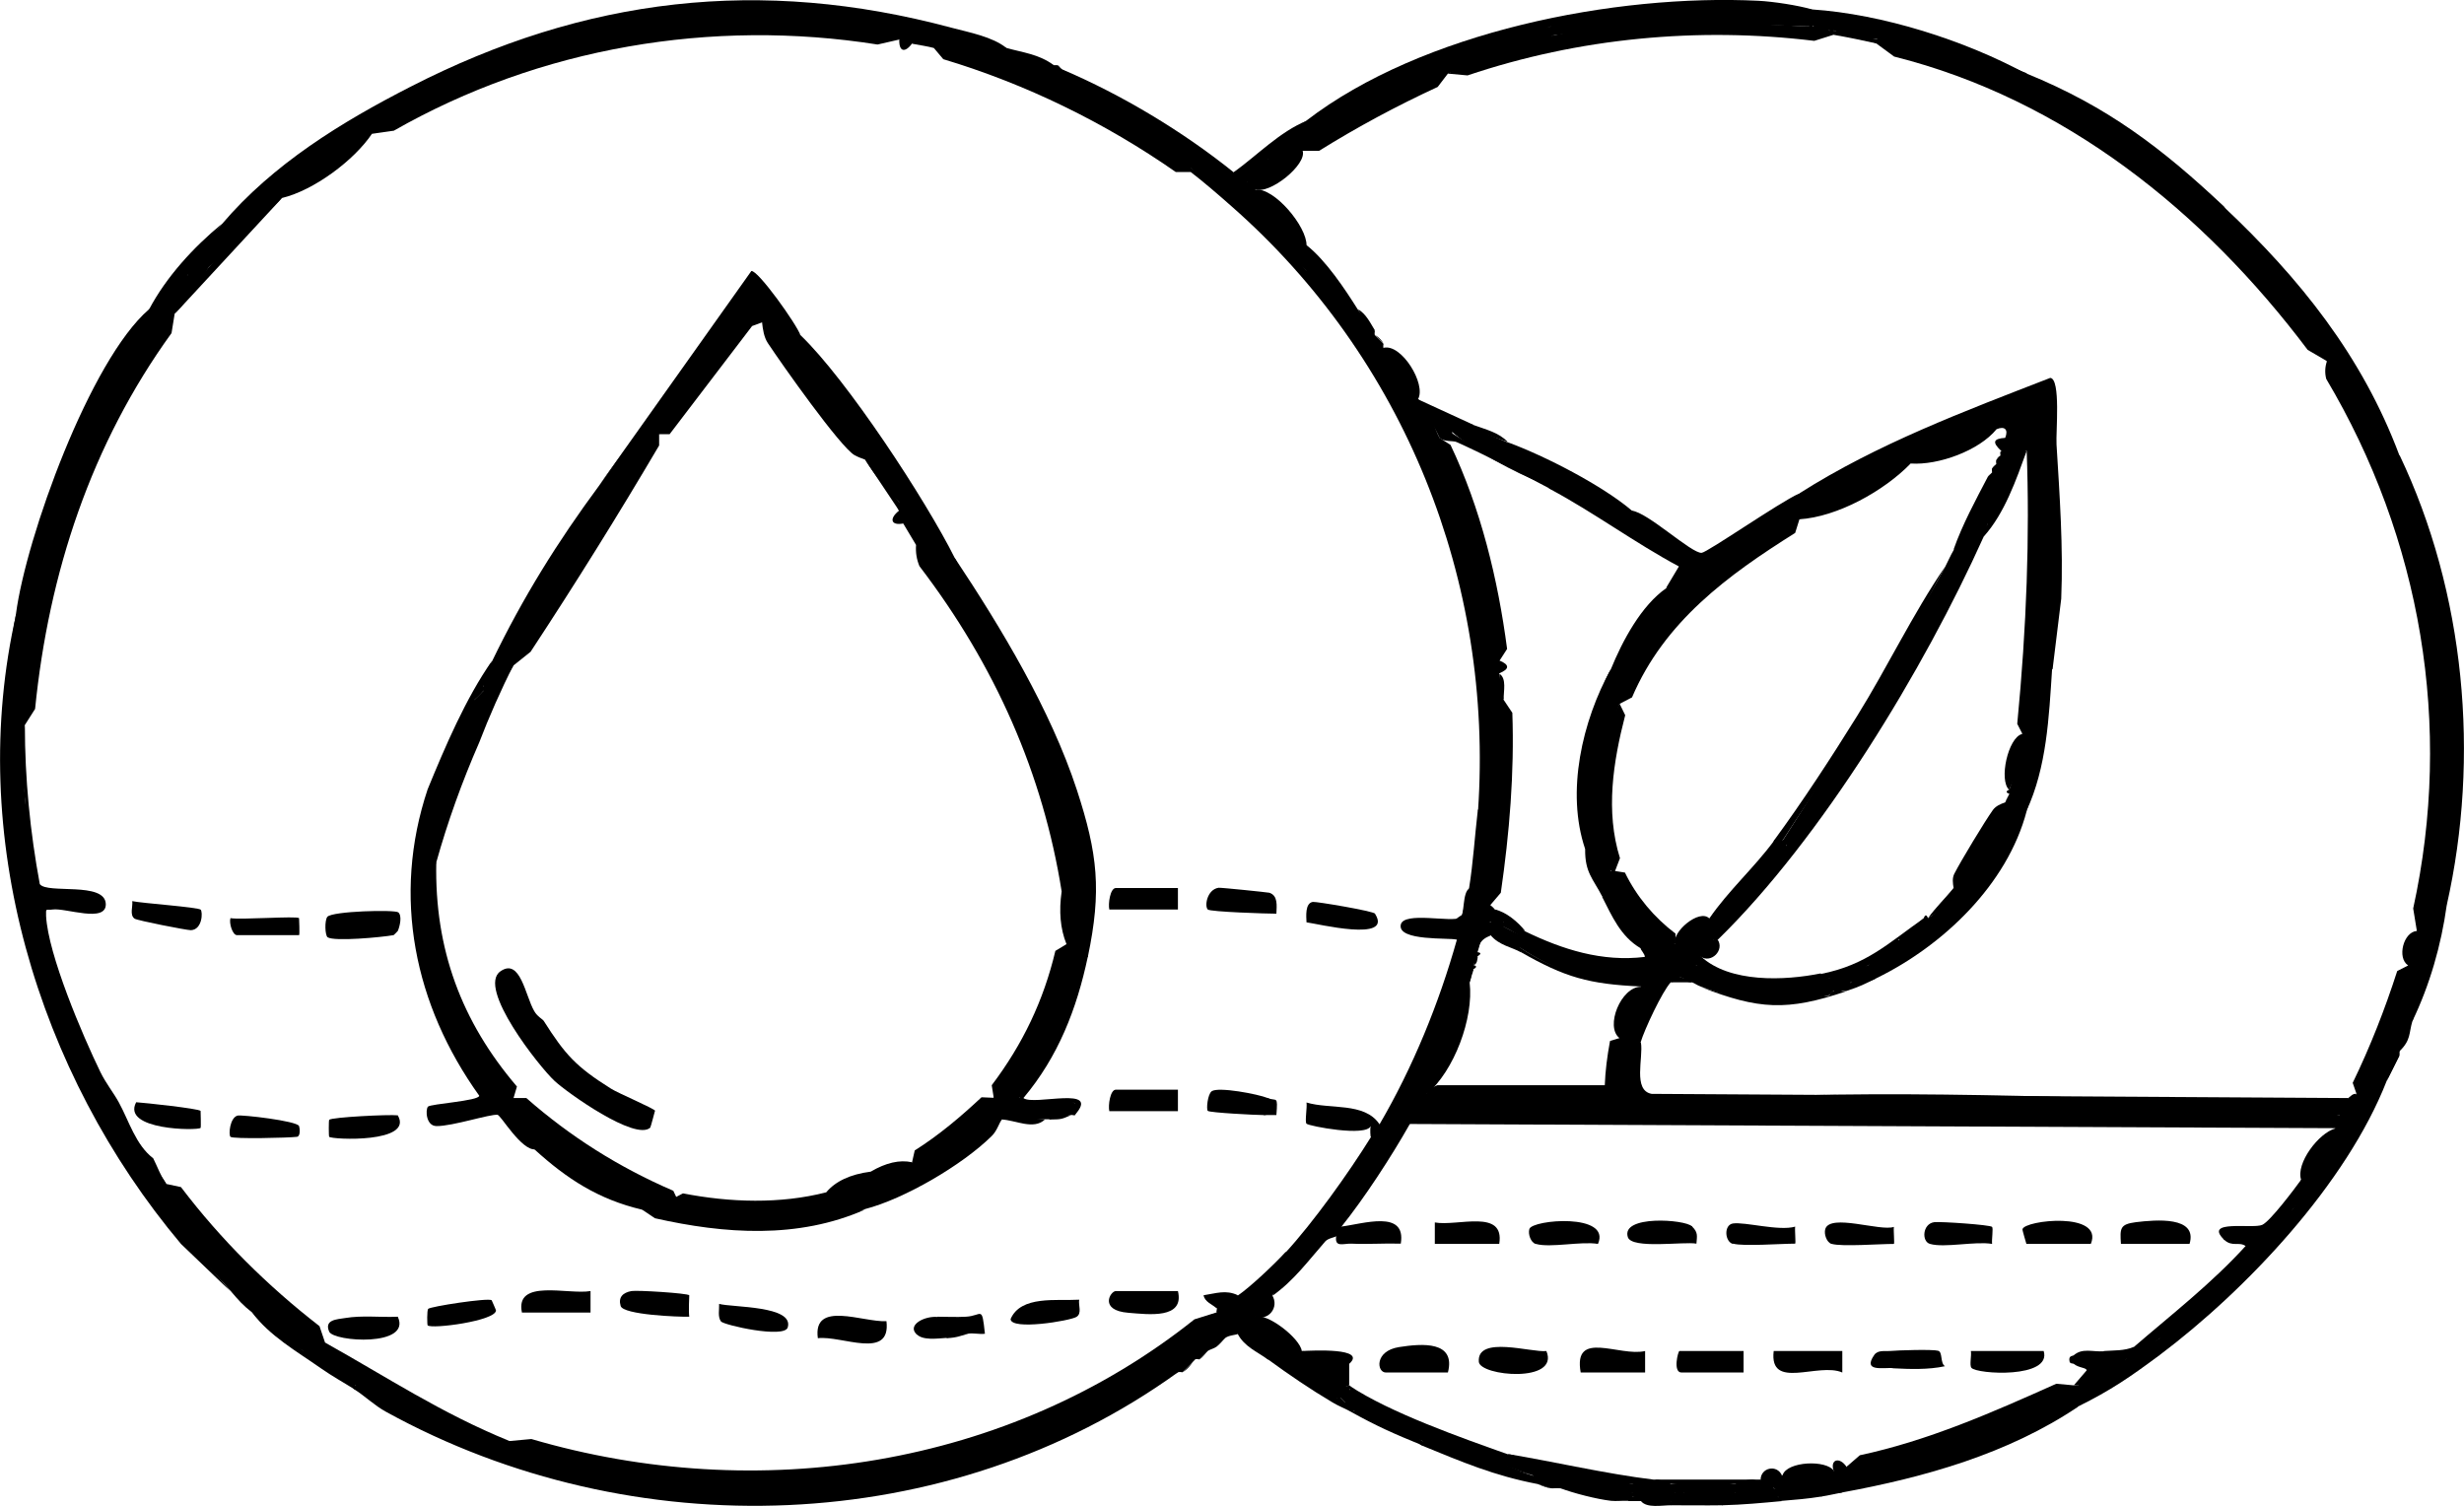 <svg viewBox="0 0 94.09 57.51" xmlns="http://www.w3.org/2000/svg" data-name="Layer 2" id="Layer_2">
  <g data-name="Layer 1" id="Layer_1-2">
    <g>
      <path d="M69.2.36l-.66.29c-3.02-.15-6.03-.02-9.01.49l-.32-.13c-1.98.8-4,1.58-6.07,2.35-1.52.8-3.02,1.74-4.49,2.8l-.24-.08-.07-.23c.47-.47.98-.89,1.54-1.24C54.3,1.21,61.67-.24,67.15.03c.57.03,1.49.17,2.05.33Z"></path>
      <path d="M69.2.36c2.68.18,5.83,1.18,8.18,2.46-.27.1-.52.08-.78-.01-2.2-.75-4.02-1.36-6.33-1.82-.41-.08-.85-.06-1.24.02-3.22-.14-6.47-.04-9.66.33-.85.17-1.04-.07-.16-.33,3.46-.46,6.18-.91,9.98-.65Z"></path>
      <path d="M38.43,1.83l-.2.28-2.34-.6c-.38-.31-1.35-.42-1.55,0l-.83.19c-6.33-1-12.9.11-18.47,3.29l-.84.12c-.82.11-.27-.65.2-.87.49-.24.91-.55,1.28-.93C22.33-.1,29.04-.9,36.34,1.06c.68.18,1.55.34,2.09.77Z"></path>
      <path d="M38.43,1.83c.63.18,1.22.23,1.8.65,1.9,1.03,3.81,2.1,5.53,3.41.28.36.16.63-.29.52.07.05.07.11,0,.16h-.57c-2.71-1.89-5.72-3.36-8.88-4.31l-.37-.44c-.03-.31-.55-.22-.82-.16-.28.38-.51.31-.49-.16l-.33-.65c.18-.16,3.84.81,4.42.98Z"></path>
      <path d="M15.68,3.3c-.11.7-.82.75-1.28,1.25-.09.1-.52.46-.19.55-.69,1.03-2.23,2.17-3.44,2.46-.92.92-1.85,1.79-2.78,2.62-.36.39-.64.5-.82.33l-.1-.25c.41-.62.89-1.18,1.41-1.71,1.95-2.29,4.56-3.89,7.2-5.24Z"></path>
      <path d="M46.45,50.12c.6-.6.62.12.37.78-.07.19-1.83,1.33-2.17,1.54-.02,0,.25-.22.32-.03-8.76,6.31-20.81,6.69-30.23,1.5-.44-.24-.83-.62-1.2-.85-.08-.05-.08-.1,0-.16l.73.06c.48.54,5.52,2.66,5.39,2.39-.06-.12-.14-.22-.23-.32l.86-.08c8.62,2.53,18.23,1.09,25.32-4.57l.83-.26Z"></path>
      <path d="M79.19,52.9h.16c.12.34.04.51-.27.65l.27.17c-2.68,1.8-5.85,2.69-9,3.27-.67.16-.12-.73.16-.98l.51-.44c2.62-.56,5.07-1.64,7.5-2.73l.67.06Z"></path>
      <path d="M70.02,56.17c.62-.13-.04.88-.49.98-.5.08-.97.12-1.47.16-.12.01-.18-.04-.16-.16.03-.12-.03-.23-.16-.33-.56-.16-.07-.36.33-.49.16-.53,1.68-.6,1.96-.16Z"></path>
      <path d="M66.26,56.99c.43.05.42.2,0,.33-.15.06-.31.11-.49.16-.65.01-1.31,0-1.96,0-.14-.05-.14-.1,0-.16.12-.13.28-.24.49-.33.34-.29,1.68-.38,1.96,0Z"></path>
      <path d="M68.06,56.34c-.25.15-.36.18-.33.49.19.11.25.22.16.33.04.06.11.11.16.16-.76.07-1.48.14-2.29.16.08-.21.31-.16.49-.16.43-.22.64-.44.64-.67l.34-.14c0-.47.63-.61.82-.16Z"></path>
      <path d="M60.04,56.83c.55-.31,1.68-.07,2.29.16.14.05.14.1,0,.16.04.08-.02.13-.16.16-.22-.01-.44.02-.65,0-.53-.06-1.44-.29-1.96-.49.04-.16.21-.16.49,0Z"></path>
      <path d="M62.33,56.67c.4-.27,1.65.08,1.15.65.13-.14.26-.19.33,0v.16c-.36,0-.92.12-1.15-.16.48-.04.37-.1-.33-.16v-.16c-.43-.05-.42-.2,0-.33Z"></path>
      <path d="M70.51,56.01l-.32.9.16.08c-.27.05-.49.11-.82.16l.65-.9-.16-.08c-.15-.45.23-.55.49-.16Z"></path>
      <path d="M62.33,57.16c.25-.04.55.02.82,0v.16c-.16,0-.33,0-.49,0s-.33,0-.49,0c.02-.08.09-.15.16-.16Z"></path>
      <path d="M88.84,13.78l.5.13c.86,1.14,1.51,2.41,2.11,3.7l.18-.23c2.5,5.25,3.08,11.51,1.8,17.19l-.34-.11c-.02.55-.1,1.53-.8,1.09l-.14-.86c1.53-6.98.3-14.13-3.32-20.22-.06-.23-.05-.46.03-.69Z"></path>
      <path d="M93.43,34.57c-.21,1.52-.65,3.05-1.31,4.42l-.21-.45c.35-.71.37-1.27.04-1.68-.42-.28-.18-1.26.33-1.31.63-.24.36-.85.53-1.35.12-.34.62-.55.45-1.11l.16,1.47Z"></path>
      <path d="M71.66,1.5c.15-.09.29-.15.42-.13,4.78.73,9.07,3.66,12.64,6.74.17.15.21.07.19-.22,2.91,2.74,5.29,5.7,6.71,9.49.31,1.58,1.27,3.24,1.47,4.83.05.36-.15.29-.25.08-.73-1.61-1.18-3.35-1.9-4.97-.62-1.4-1.23-2.34-2.1-3.54l-.72-.42c-3.97-5.28-9.3-9.57-15.79-11.2l-.68-.5c-.14-.05-.14-.1,0-.16Z"></path>
      <path d="M77.39,2.81c3.07,1.25,5.16,2.84,7.53,5.07.77,1.19,1.86,2.13,2.7,3.28.18.25.39.18,0,.48-4.04-5.03-9.6-8.77-15.96-10.15-.54.02-1.15-.11-1.64-.33-.04.1-.1.1-.16,0l-.65-.16c-.03.14-.09.13-.16,0l.92-.31c2.51.37,5.07,1.15,7.43,2.11Z"></path>
      <path d="M91.63,40.13v.16l-.49.98c-1.53,3.92-5.35,7.98-8.68,10.48-1.55.91-1.25.16,0-.65l.07-.32c1.73-1.37,3.21-2.93,4.67-4.53l.34-.07c1.25-2.02,2.5-4.06,3.68-6.11l.41.05Z"></path>
      <path d="M7.98,10.18c-.34.63-.78,1.23-1.31,1.8l-.12.74c-3.07,4.24-4.69,9.16-5.21,14.35l-.4.63c-.09,1.21-.05,2.44.11,3.68-.66.71-.84-.41-.68-1.08-.23-2.28-.17-4.59.24-6.86.39-2.94,2.83-9.68,5.07-11.62.42-.44.83-.89,1.24-1.35l.23.04.82-.33Z"></path>
      <path d="M92.12,38.99c-.14.47-.05.72-.49,1.15-1.12,1.08-1.03,1.71-1.81,2.98-.57.92-1.58,2.21-2.28,3.08l-.21-.14c.25-.32.43-.66.54-1.01-.21-.62.67-1.79,1.31-1.96-.32-.31-.29-.46.16-.49-.08-.23.14-.51.65-.82l-.15-.43c.67-1.38,1.23-2.81,1.7-4.27l.41-.21.33-.24.16.41.33-.98c-.05.99-.37,1.99-.65,2.95Z"></path>
      <path d="M82.46,51.1c-.33.3-.69.64-.98.98l.98-.33c-1.13.84-1.84,1.33-3.11,1.96-.83.41-2.14,1.07-2.97,1.36-.2.07-.64.22-.79.03,1.3-.61,2.79-1.09,3.77-2.21.32-.46.81-.75,1.48-.88.1-.25.21-.29.32-.1.43-.54.87-.81,1.31-.82Z"></path>
      <path d="M7.16,10.51c-.64,1.04-.77.7-1.47,1.31.66-1.25,1.7-2.38,2.78-3.27-.49.57-.92,1.32-1.31,1.96Z"></path>
      <path d="M91.14,41.28c.13-.34.15-.74.49-.98l-.49.98Z"></path>
      <path d="M40.56,2.65c2.28.97,4.61,2.37,6.55,3.93.33-.22.5-.1.51.36.38,0,.48.11.31.3.73-.09,1.98,1.42,1.96,2.13l-.21.12c.47.39.54.68.21.86-1.45-1.31-2.93-2.62-4.42-3.93.36-.46-.04-.26-.25-.49-1.18-1.27-3.57-2.39-4.99-3.44h.16l.16.16Z"></path>
      <path d="M49.89,4.61c-.58.44-1.06,1.07-1.47,1.47.24.2-.27.41-.24.4.4-.28.83-.57,1.25-.84.11-.07.22,0,.31.11.19.53-1.29,1.71-1.8,1.47-.2-.18-.57-.46-.82-.65.9-.65,1.75-1.54,2.78-1.96Z"></path>
      <path d="M40.56,2.65l-.16-.16c.07.03.12.15.16.16Z"></path>
      <path d="M59.22,1.01l-.33.17c-.06.27.24.14.49.16-1.34.46-2.71.95-4.09,1.47l-.39.51c-1.56.72-3.07,1.53-4.53,2.44h-.65c-.41.23-1.65,1.1-1.88,1.15-.25.05-.29,0-.25-.25.14-.32.66-.42.82-.58.41-.4.92-.67,1.37-1.01.48-.36.53-.45,1.13-.79.25-.14.24-.63.94-.33l-.17-.33c.56.19.6-.21.79-.31.89-.46,1.99-.93,2.98-1l-.17-.32c.39.02.77.01,1.16-.07,1.08-.24,1.75-.77,2.77-.91Z"></path>
      <path d="M69.04,1.01c.05,0,.11,0,.16,0l.65.16c.05,0,.11,0,.16,0,.14.05.14.1,0,.16l-.73.23c-4.44-.54-9-.11-13.24,1.32l-.76-.07c1.21-.61,2.77-1.2,4.09-1.47,3.23-.68,6.4-.49,9.66-.33Z"></path>
      <path d="M6.35,45.21l.56.12c1.52,2,3.29,3.76,5.29,5.31l.21.62c-.34.08-.61.19-.82.33-.73-.36-1.38-.85-1.96-1.47-.38-.3-.51-.46-.82-.82-1.47-1.6-2.85-3.27-4.13-4.99-.3-1.5,1.26.18,1.67.89Z"></path>
      <path d="M11.58,51.59c.37-.36.94.2.82.65h-.16c-.91-.64-1.94-1.22-2.62-2.13.59.47,1.35,1.02,1.96,1.47Z"></path>
      <path d="M13.55,52.9v.16c-.48-.3-.82-.48-1.31-.82h.16c.41-.3,1.23.14,1.15.65Z"></path>
      <path d="M49.89,10.34c.12,0,.24.02.35.05.49.15,2.19,2.53,2.5,3.17,0,.02-.13-.16.1-.28.68-.16,1.63,1.39,1.31,1.96l.57.49c-.05.25.04.58.25.99l.42.27c1.15,2.42,1.81,5.12,2.16,7.79l-.29.45c-.24.52-.21,1.07,0,1.6.23,1.01.12,1.85-.32,2.54.19,1.03.02,1.56-.5,1.59.6-8.79-2.82-17.29-9.41-23.08-.44-.39-1.11-.97-1.56-1.31v-.16c1.59,1.12,3.07,2.52,4.42,3.93Z"></path>
      <path d="M35.65,1.83c-.22-.06-.55-.11-.82-.16.22-.31.78-.23.98.08l-.16.08Z"></path>
      <path d="M10.77,7.56l-4.09,4.42c.42-.6.81-1.21,1.31-1.8.9-1.07,1.71-1.79,2.78-2.62Z"></path>
      <path d="M58.56,56.34c.22-.32,1.57.03,1.47.49-.16-.01-.33.02-.49,0-.11-.01-.22.01-.33,0l-.49-.16c-1.67-.32-2.88-.84-4.42-1.47-.12-.05-.11-.1,0-.16l.26-.13c1.3.56,2.63,1.04,3.99,1.44Z"></path>
      <path d="M54.31,55.03v.16c-1.08-.44-1.74-.73-2.78-1.31.05-.1.1-.1.16,0,.87.11,1.95.59,2.62,1.15Z"></path>
      <path d="M59.22,56.83c-.29-.04-.46-.16-.49-.16l.49.16Z"></path>
      <path d="M48.58,49.46c.28.46-.14.99-.65.82.25.24.19.35-.2.31.08.44-.04.53-.45.34-.06.05-.35.05-.49.16l-.33.33c-.09.07-.23.1-.33.16l-.33.33s-.13-.03-.16,0l-.49.49s-.12-.02-.16,0c-.16.07-.78.35-.33-.08.42-.41,1.04-.64,1.43-.95.18-.14.25-.65.7-.61l-.33-.16c.61-.76.15-.37,0-.49-.03-.02.03-.14,0-.16-.48-.45.41-.49.82-.49.46-.31,1.41-1.21,1.8-1.64,1.24-.39-.1,1.19-.49,1.64Z"></path>
      <path d="M49.72,51.59l1.48.15c.21.05.36.11.32.34v.82c-.35.15-.86.34-1.01-.13-.74-.22-1.39-.63-1.93-1.24.04.14-.06.27-.17.38-.41-.3-.9-.49-1.15-.98.14-.12.49-.49.65-.65.47-.17,1.74.83,1.8,1.31Z"></path>
      <path d="M46.45,51.43l.33-.33c-.08.07-.16.2-.33.33Z"></path>
      <path d="M45.79,51.92l.33-.33c-.06.04-.14.2-.33.33Z"></path>
      <path d="M45.14,52.41l.49-.49c-.1.07-.19.32-.49.49Z"></path>
      <path d="M48.41,51.92l-.65-1.23c-.03-.12.17-.11.24-.08.26.12,1.34,1.26,1.86,1.58.29.18.57.18.84.32.18.09.19.62.83.39.07.05.07.11,0,.16-.03.15-.2.26-.49.33.17.18.12.23-.16.16-.86-.51-1.65-1.05-2.46-1.64Z"></path>
      <path d="M12.4,51.26c2.4,1.34,4.44,2.7,7.04,3.76,1.41.58,2.85.98,4.39,1.26,1.7.3,3.38.43,5.1.54-.24.61-.8.15-1.21.18-4.98.27-9.97-1.5-14.18-4.11-.36-.22-.8-.42-1.15-.65-.22-.15-.54-.45-.82-.65l-.33-.98c.34.41.8.46,1.14.65Z"></path>
      <path d="M81.48,51.43c.04.16-.07.32-.33.49-.64.57-1.09.68-1.8.98-.05.02-.12-.02-.16,0l.49-.57c0-.11-.3-.09-.49-.25.01-.25.26-.24.33,0,.25-.31.65-.4,1.22-.26.03,0-.6.11-.4-.23.39-.03.77,0,1.15-.16Z"></path>
      <path d="M67.73,56.83l.65.25-.49.08c-.05-.08-.16-.27-.16-.33Z"></path>
      <path d="M67.24,56.5c-.4.52.44.48.49.82-.49.02-.98-.01-1.47,0v-.33c-.29-.14-.33-.25,0-.33.23-.11.5-.17.82-.16.05,0,.11,0,.16,0Z"></path>
      <path d="M66.26,56.67v.33c-.74-.32-1.28-.13-1.96,0,0,.25-.26.24-.33,0-.43.12-.47-.03-.16-.33.77-.1,1.69-.11,2.46,0Z"></path>
      <path d="M63.96,56.99c.09-.03.23.02.33,0l.16.33c-.22,0-.44.02-.65,0-.1,0-.27.03-.33,0-.25-.54.12-.66.49-.33Z"></path>
      <path d="M57.58,55.52c1.6.42,3.18.8,4.75,1.15v.33c-.77.02-1.53-.1-2.29-.16-.31-.35-.97-.38-1.47-.49-1.88-.64-3.74-1.31-5.56-2-.78-.29-1.27-.71-1.47-1.27v-.16c1.53,1.02,4.28,1.99,6.06,2.62Z"></path>
      <path d="M63.15,56.5c.24,0,.46.06.65.16l.16.33c-.22.07-.41.03-.49.33-.28-.12.12-.61-1.15-.65-1.89-.07-2.96-.51-4.75-1.15,1.85.31,3.7.75,5.57.98Z"></path>
      <path d="M51.2,53.39l.16.16c.24-.32.58,0,.33.33h-.16c-.2-.11-.42-.19-.65-.33,0-.12.17-.15.16-.16.05-.14.1-.14.16,0Z"></path>
      <path d="M71.66,1.5v.16c-.48-.11-1.17-.25-1.64-.33v-.16c.52.08,1.12.22,1.64.33Z"></path>
      <path d="M69.86,1.18c-.21-.02-.54.1-.65-.16.22,0,.54-.08.65.16Z"></path>
      <path d="M87.54,46.19c-1.63,2.03-3.2,3.22-5.07,4.91l-1.31.82c.12-.11.21-.39.33-.49,1.45-1.25,2.96-2.42,4.26-3.85-.26-.18-.51.05-.82-.24q.27-.29,0,0c-.81-.79,1.1-.4,1.46-.57.31-.15,1.22-1.36,1.48-1.72.3.37-.35.67-.33,1.15Z"></path>
      <path d="M.62,23.44c-.32,2.47-.21,4.38.09,6.79.04.32-.41,1.2.24,1.07.1-1.02-.27-2.02-.17-3.05.03-.3.17-.52.17-.55,0,2.03.2,4.07.57,6.06.28.39,2.49-.11,2.52.76.02.74-1.54.14-2.03.21-.25.04-.26-.09-.25.25.08,1.48,1.39,4.55,2.07,5.95.22.45.51.8.71,1.17.38.69.64,1.62,1.31,2.13.16.32.29.68.49.98-.46-.47-1.02-.92-1.56-1.31-.33.53.48.7.51.74,1.13,1.6,2.19,3.15,3.5,4.66l-1.88-1.8C1.42,40.97-1.31,31.88.62,23.44Z"></path>
      <path d="M61.84,39.64c.31.12.43.45.35.98-.04-.55.12-.82.47-.81.1.58-.32,1.83.41,1.96l26.6.16c-.24.47-.76.6-1.56.4l1.23.26c-.03.06-.02.25-.16.49l-35.36-.16c-.37-.33.19-1.29.65-1.15.12-.17.26-.28.42-.33h6.39c.02-.54.09-1.1.2-1.69l.36-.11Z"></path>
      <path d="M89.99,41.77c-.18.34-.54.62-.65.82-8.88-.18-17.75.37-26.6,0-.2,0-.61.12-.57-.16,1.27-.14,2.53-.43,3.84-.5,7.18-.38,14.91.1,22.11.16.77,0,.77.41,1.55-.16.1-.07.16-.18.33-.16Z"></path>
      <path d="M92.12,38h-.16c-.03-.32-.04-.62.25-.81l-.09.81Z"></path>
      <path d="M49.89,9.36c.74.58,1.47,1.68,1.96,2.46l.65.82s-.02.12,0,.16l.33.33s-.02.12,0,.16c.11.22.72,1.23.65,1.31-.81-.31-.94-1.05-1.3-1.52-.69-.89-1.48-1.88-2.3-2.74-.05-.48-.76-.77-.41-1.31.11.15.27.22.41.33Z"></path>
      <path d="M34.34,19.18l.38-.02,1.94,3.22c.03.05-.65-.97-.2-1.07,1.77,2.66,3.66,5.8,4.66,8.85.8,2.45.95,3.85.42,6.38-.27.15-.46-.03-.58-.53l-.24.03c-.23-.57-.29-1.24-.18-2-.71-4.47-2.52-8.61-5.43-12.42-.11-.26-.15-.53-.13-.81l-.49-.82c-.48.09-.54-.19-.16-.49-.09-.15-.09-.26,0-.33Z"></path>
      <path d="M55.62,35.88l.22-.12c.12.41.22.83.28,1.27.09.07.09.24,0,.49.16,1.36-.59,3.37-1.64,4.26-.17.34-.45.79-.65,1.15-.7,1.24-1.73,2.82-2.62,3.93.31.29.26.38-.16.33-.05.06-.32.08-.44.21-.64.73-1.21,1.51-2.02,2.08.07-.12.38-.82.57-1.15.14-.26.46-.21-.08-.49,1.06-1.15,2.42-3.05,3.27-4.42-.07-.48.04-.64.33-.49,1.27-2.17,2.27-4.62,2.95-7.04Z"></path>
      <path d="M30.57,12.8c1.77,1.7,4.77,6.27,5.89,8.51.16.32.77,1.41.82,1.56.14.46-.46.16-.6.03-.67-.63-1.64-2.75-2.34-3.71-.49-.49-.92-1.03-1.31-1.64-.14-.05-.27-.1-.4-.17-.55-.32-2.76-3.45-3.31-4.28-.15-.23-.19-.52-.22-.79-.61-1.01.3-1.06.87-.25l.6.74Z"></path>
      <path d="M25.17,16.56v.45c-1.56,2.65-3.2,5.28-4.91,7.88l-.65.52c-.4.7-.78.97-1.15.82-.02-.31.09-.64.33-.98,1.18-2.44,2.5-4.56,4.09-6.71.94-1.33,1.93-2.62,2.97-3.87.56-.43-.49,1.87-.68,1.91Z"></path>
      <path d="M30.57,12.8c-.26-.25-1.16-1.16-1.47-.98v.49s-.38.14-.38.14l-3.15,4.13h-.4s.74-1.81.74-1.81c-1.07,1.19-2.08,2.48-3.03,3.76l5.81-8.18c.24-.06,1.74,2.04,1.88,2.46Z"></path>
      <path d="M57.25,25.73l.16.98.34.51c.08,2.3-.11,4.59-.44,6.87l-.4.47c.22.34.22.56,0,.65-.26.12-.51.25-.76.39-.36,1.62-.09-.16.08-.25.6-.35.3.67.19,1.01.15.02.14.07,0,.16l-.16.33c.14.03.14.09,0,.16-.05.14-.1.14-.16,0-.7.09-.04-1-.49-1.15-.37-.31-.3-.62.23-.93l.26-1.03c.15-.92.22-2.01.33-2.95,0-.04.15-.18.17-.4.07-.71-.06-1.5,0-2.22l.32.82c.05-.41.42-.77.34-1.2-.07-.33-.14-.09-.18-1-.02-.57-.45-1.25.17-1.73.4.16.4.33,0,.49Z"></path>
      <path d="M38.92,41.93l.38.26c1.47-.34,2.05-.21,1.75.39-.02.03-.11-.02-.16,0l-.82.16c-.05,0-.11,0-.16,0-.54.03-1.09.03-1.64,0-.12.12-.18.43-.41.65-1.12,1.1-3.32,2.39-4.83,2.78-.85.43-1.54.09-.5-.56.81-.25,1.57-.58,2.28-.99l.02-.25.1-.44c.92-.58,1.76-1.29,2.55-2.03l.46.02c.71-.9,1.37-1.82,1.99-2.76,1.27-.15-.65,2.44-1.01,2.76Z"></path>
      <path d="M34.83,44.39c.29.2.51.19.08.49-.76.53-1.87.68-2.62,1.31-.23.31.7.01.74,0-2.56,1.13-5.36.93-8.02.33l-.49-.33c.13-.36.54-.45,1.24-.27l.07-.22.25-.13c1.8.35,3.71.41,5.47-.04.35-.42.92-.69,1.7-.79.58-.34,1.1-.46,1.57-.36Z"></path>
      <path d="M40.72,36.04c.07-.2.14-.67.33-.65l.49,1.14c-.42,1.99-1.13,3.82-2.46,5.4-.05.14-.1.14-.16,0,.08-.52,1.21-1.55,1.29-2.07.03-.24-.16-.38-.38-.38-.11,0-.94,1.54-1.23,1.88-.22.25-.45.38-.65.58l-.08-.5c1.18-1.56,1.98-3.23,2.43-5.13l.43-.26Z"></path>
      <path d="M33.85,50.45c.18,1.5-1.71.54-2.62.65-.2-1.46,1.73-.6,2.62-.65Z"></path>
      <path d="M26.32,49.46s-.03.64,0,.82c-.4.01-2.52-.07-2.62-.41s.09-.51.41-.57c.21-.04,2.13.08,2.21.16Z"></path>
      <path d="M44.98,33.91v.82h-2.62c-.05-.21.03-.82.25-.82h2.37Z"></path>
      <path d="M44.98,41.61v.82h-2.62c-.05-.21.03-.82.25-.82h2.37Z"></path>
      <path d="M19.93,50.12c-.27-1.31,1.77-.67,2.62-.82v.82h-2.62Z"></path>
      <path d="M48.74,34.89c-.34,0-2.53-.07-2.62-.16-.13-.13-.03-.76.41-.83.1-.01,1.84.17,1.94.19.34.11.28.5.27.8Z"></path>
      <path d="M44.98,49.3c.26,1.08-1.13.89-1.89.83-1.14-.09-.69-.83-.48-.83h2.37Z"></path>
      <path d="M52.67,42.92c-.13.23-.23.34-.33.49v-.41c-.17.42-2.36,0-2.45-.09-.07-.08.03-.62,0-.81.89.27,2.21-.02,2.78.82Z"></path>
      <path d="M15.02,35.71c-.44.08-2.26.25-2.51.08-.1-.07-.12-.64-.01-.78.18-.22,2.59-.28,2.71-.17.15.13.06.53-.02.71-.04.04-.15.16-.16.16Z"></path>
      <path d="M15.19,50.28c.54,1.16-2.45.96-2.62.57-.2-.46.3-.47.61-.52.66-.11,1.34-.02,2-.05Z"></path>
      <path d="M27.46,49.79c.5.14,2.87.06,2.62.9-.13.43-2.44-.09-2.55-.23-.13-.18-.06-.46-.07-.66Z"></path>
      <path d="M7.66,34.73c.09.09.07.77-.37.79-.17,0-2.05-.37-2.15-.44-.2-.14-.06-.47-.09-.67.35.08,2.53.23,2.62.33Z"></path>
      <path d="M52.51,34.9c.69,1.09-2.21.37-2.62.32-.01-.23-.06-.73.24-.78.12-.02,2.32.35,2.38.45Z"></path>
      <path d="M41.21,49.63c-.04.2.12.53-.11.66-.26.15-2.49.52-2.51.08.39-.91,1.76-.69,2.62-.74Z"></path>
      <path d="M18.77,49.64s.17.38.17.4c-.01.4-2.46.72-2.61.57-.02-.02-.03-.58.02-.63.08-.09,2.29-.43,2.42-.33Z"></path>
      <path d="M48.41,41.93c.3.11.18.68-.16.65-.28,0-2.05-.09-2.13-.16-.06-.06-.01-.63.15-.75.25-.18,1.78.11,2.14.26Z"></path>
      <path d="M55.62,35.88c-.26-.08-2.26.07-2.13-.57.11-.52,1.96-.07,2.27-.27.18-.12.07-.95.35-1.12-.13.78-.28,1.21-.49,1.96Z"></path>
      <path d="M18.46,26.22c.14.05.14.11,0,.16l-.33.33.14.49c-.41.47-2.45,5.78-1.86,5.78.08,0,.17-.02.25-.05-.07,3.31.96,6.08,3.08,8.56l-.13.44c-.32.13-.65-.04-.98-.53-.25.06,1.71,2.08,1.87,2.11l-.07.38c-.52.04-1.32-1.31-1.42-1.32-.28-.04-1.74.44-2.34.43-.4,0-.43-.61-.33-.74.09-.11,1.96-.22,1.96-.42-2.48-3.46-3.34-7.6-1.97-11.7.67-1.63,1.45-3.47,2.46-4.91-.13.27-.2.71-.33.98Z"></path>
      <path d="M35.81,50.28c.35,0,.71.02,1.07,0,.63-.03.61-.46.73.65-.2.03-.47-.04-.65,0l-.82.16c-.35.02-.93.11-1.15-.16l.19-.25c.44,0,.65-.13.63-.4Z"></path>
      <path d="M39.08,41.93c.39.31,3-.51,1.96.65-.01-.44.17-.53-.37-.45-.37.06-.75.13-1.11.2-.25.05-.79.54-.65-.4h.16Z"></path>
      <path d="M35.81,50.28c.1,0,.4.28.65.17-.03.45-1.34.62-1.47.49-.35-.35.32-.7.82-.65Z"></path>
      <path d="M47.27,49.46c-.31.21-.66.11-.82.49-.16-.14-.45-.24-.49-.49.47-.07.85-.22,1.31,0Z"></path>
      <path d="M39.9,42.75c-.43.41-1.13.02-1.64,0,.28-.29,1.19,0,1.64,0Z"></path>
      <path d="M48.41,41.93c.34.14.39-.13.33.65-.16,0-.33,0-.49,0l.16-.65Z"></path>
      <path d="M36.96,50.94c-.29.06-.38.14-.82.16.14-.27.56-.15.82-.16Z"></path>
      <path d="M40.88,42.59c-.38.17-.39.15-.82.16.14-.27.56-.15.82-.16Z"></path>
      <path d="M56.27,16.23c-.93-.16-1.15.06-.65.65-.14-.06-.48,0-.65-.16-.18-.41-.58-1.03-.82-1.47l2.13.98Z"></path>
      <path d="M51.52,53.06c.3.11,1.06.99,1.66,1.21.43.16.91.14,1.32.31,1.35.57,2.65,1.31,4.06,1.75-1.65-.35-2.7-.69-4.26-1.31-.89-.36-1.75-.75-2.62-1.15-.05-.18-.2-.23-.33-.33l-.16-.16h-.16c-.01-.11-.22-.28-.16-.33.19.03.52-.05.65,0Z"></path>
      <path d="M7.66,42.42s.02.63,0,.65c-.11.11-3.03.09-2.46-.98.32.02,2.37.24,2.46.33Z"></path>
      <path d="M55.29,52.41h-2.37c-.35,0-.44-.82.5-.97.89-.14,2.18-.24,1.87.97Z"></path>
      <path d="M59.05,51.59c.52,1.24-2.54.96-2.58.41-.08-1.02,2.03-.34,2.58-.41Z"></path>
      <path d="M62.82,51.59v.82s-2.46,0-2.46,0c-.3-1.66,1.48-.59,2.46-.82Z"></path>
      <path d="M83.61,47.5h-2.62c-.04-.6-.04-.75.57-.83.75-.09,2.37-.24,2.05.83Z"></path>
      <path d="M66.58,51.59v.82h-2.37c-.34,0-.13-.82-.08-.82h2.46Z"></path>
      <path d="M79.84,47.5h-2.46s-.16-.53-.15-.56c.07-.35,3.12-.69,2.61.56Z"></path>
      <path d="M58.64,47.5c-.18-.05-.3-.37-.24-.57.11-.36,3.14-.62,2.62.57-.64-.11-1.82.16-2.37,0Z"></path>
      <path d="M70.35,51.59v.82c-.92-.4-2.8.7-2.62-.82h2.62Z"></path>
      <path d="M78.04,51.59c.32,1.06-2.56.89-2.76.64-.08-.1.01-.46-.02-.64h2.78Z"></path>
      <path d="M57.25,47.5h-2.46v-.82c.87.16,2.68-.54,2.46.82Z"></path>
      <path d="M73.7,47.5c-.33-.09-.29-.77.16-.83.24-.03,2.14.1,2.21.18.05.05-.02.49,0,.65-.64-.11-1.82.16-2.37,0Z"></path>
      <path d="M51.2,46.84c.84-.1,2.51-.67,2.29.65-.63-.02-1.26.03-1.89,0-.32-.01-.66.17-.57-.33.04-.04.07-.21.16-.33Z"></path>
      <path d="M69.94,47.5c-.18-.05-.3-.37-.24-.57.19-.6,2.1.1,2.62-.08-.02.12.03.65,0,.65-.55,0-1.98.11-2.37,0Z"></path>
      <path d="M64.62,46.84q-.3.43,0,0c.23.23.18.36.16.65-.47-.09-2.47.22-2.62-.25-.27-.85,2.19-.68,2.45-.41Z"></path>
      <path d="M66.17,47.5c-.31-.09-.35-.72,0-.78.46-.07,1.76.3,2.38.12-.02.12.03.65,0,.65-.55,0-1.98.11-2.37,0Z"></path>
      <path d="M72.15,51.59c.33-.03,1.65-.07,1.86-.01.18.05.07.47.26.59-.64.14-1.37.11-1.96.08-.48-.04-.58-.41-.16-.65Z"></path>
      <path d="M67.07,56.5c-.17.02-.44.14-.82.16-.7.05-1.76.06-2.46,0-.33-.03-.55-.15-.65-.16h3.93Z"></path>
      <path d="M72.15,51.59l.16.65c-.43-.02-1.19.15-.74-.5.13-.19.39-.14.58-.15Z"></path>
      <path d="M80.33,51.59c.19.2.55.07.49.33-.44.04-.87.09-1.31.17-.15-.06-.26-.17-.33-.33.33-.3.73-.13,1.15-.16Z"></path>
      <path d="M51.52,52.08c-.55-.49-1.11-.24-1.8-.49.4-.02,2.5-.13,1.8.49Z"></path>
      <path d="M79.19,51.75c.35-.04.37-.02.33.33-.1.02-.22-.01-.33,0-.02-.02-.14,0-.16-.08-.06-.25.12-.21.16-.25Z"></path>
      <path d="M78.37,25.56c-.29-.37-.37-.83-.24-1.38,0,1.44-.3,2.72-.91,3.83l-.19-.37c.36-3.72.48-7.19.36-10.43-.5.3-.83.3-.98,0-.34-.32-.3-.46.16-.49.13-.32-.02-.46-.33-.33-.67.82-2.22,1.38-3.27,1.31l-.03-.32-2.03.87-.25-.13-1.69.84-.26-.12c2.97-1.89,6.31-3.14,9.58-4.41.41.03.21,2.09.24,2.54.12,1.95.26,3.92.18,5.89l-.33,2.69Z"></path>
      <path d="M68.71,18.85c.84-.38,1.79-.77,2.54-1.09,1.77-.75,3.65-1.34,5.4-2.18.35.31,0,.25-.16.34-1.1.63-2.54.96-3.53,1.78-1.02,1.05-2.8,2.04-4.26,2.13-.33-.29,1.37-1.05,1.29-1-1.89,1.12-3.79,2.26-5.61,3.5l-.76.12.49-.82c-1.68-.9-3.23-2.05-4.91-2.95-.09-.05-.09-.1,0-.16l.64-.03,2.41,1.34.06-.33c.61.06,2.28,1.64,2.67,1.61.22-.02,2.96-1.92,3.71-2.26Z"></path>
      <path d="M77.39,30.97c-.74,2.82-3.21,5.15-5.73,6.38-.38.19-.71.24-.98.16-.01-.23.21-.45.65-.65.71-.55,1.42-1.15,2.13-1.8.05-.14.11-.14.16,0,.51-.33.84-.71.98-1.15-.03-.18-.06-.38.03-.55.25-.49,1.15-1.98,1.47-2.43.11-.15.29-.23.47-.29l.16-.33c-.14-.04-.14-.1,0-.16l.94-2.86.48-.11c-.12,1.29-.38,2.55-.76,3.79Z"></path>
      <path d="M77.22,28.02c.33-1.58.58-3.2.65-4.83.09-1.98-.07-3.99,0-5.97.36-.06.33.03.41.32.11.41.21,1.43.24,1.89.12,1.89-.03,4.23-.16,6.14-.12,1.81-.2,3.72-.98,5.4.31-1.18.42-2.55.65-3.76l-1.31,2.95c-.4-.37-.04-1.99.49-2.13Z"></path>
      <path d="M64.78,36.86l.18-.11c1.53.88,3.23,1.08,4.89.6.32-.28,1.05-.53,1.47-.49-.19.24-.43.44-.65.65.02.21-.13.27-.33.33-.1.08-.23.08-.33,0l-.16.16c-1.63.45-3.35.27-4.91-.33-.14-.05-.22-.12-.33-.16-.18,0-.28-.06-.33-.16-.29-.1-.58.02-.8.22-.33,1.34-1.61,1.53-.67.11l-.16-.09c-1.64.02-3.17-.45-4.59-1.39-.4-.03-1.15-.49-.65-.82,2.08,1.08,3.18,1.43,5.42,1.27l.5.18c.47-.38,1.27-.74,1.44.03Z"></path>
      <path d="M57.58,16.89c1.44.53,3.61,1.65,4.75,2.62.24.21.51.65.81.91.21.18,1.36.57.58.73-1.39-1.05-2.98-1.8-4.5-2.62l-.25-.05c-2.3-.84-6.28-3.63-1.38-1.58Z"></path>
      <path d="M64.29,37.35c-.14.07-.3.12-.49.16-.32.34-1.01,1.81-1.15,2.29-.18.65-.14.88-.16,1.56,0,.25.15.65-.24.57-.45-.63-.41-1.56-.41-2.29-.56-.44.06-1.96.82-1.96.05-.14.1-.14.16,0,0,.09-.34,1.17.16.65.03-.04.24-.81.37-.93.32-.28.66-.14.94-.05Z"></path>
      <path d="M69.86,38.01l.16-.16c.1-.02.22.01.33,0h.16c-2.28.77-3.35.7-5.57-.16,1.7.56,3.15.55,4.91.33Z"></path>
      <path d="M56.27,16.23c.46.17.96.28,1.31.65-.26-.1-1.94-.65-2.04-.66-.15,0-.08.19-.08.33,1.19.77,2.52,1.3,3.76,1.97v.16c-1.03-.55-2.55-1.33-3.6-1.8-1.89-1.44-.85-1.2.65-.65Z"></path>
      <path d="M71.66,37.35c-.46.23-.63.32-1.15.49h-.16c.11-.11.22-.22.33-.33l.98-.16Z"></path>
      <path d="M64.29,37.35c.18.06.23.12.33.16h-.82c.17-.17.25-.2.49-.16Z"></path>
      <path d="M52.51,12.63c-.4-.14-.47-.52-.65-.82.31.18.47.53.65.82Z"></path>
      <path d="M52.83,13.12l-.33-.33s.21.11.33.33Z"></path>
      <path d="M51.36,53.56c-.06-.05-.11-.1-.16-.16l.16.16Z"></path>
      <path d="M84.92,47.34v-.33c.24-.05.34.07.49.25l-.49.08Z"></path>
      <path d="M19.6,41.93h.5c1.67,1.47,3.54,2.65,5.61,3.54l.11.23c.05.02.16.18.32.24.36.15,1.24.06,1.15.57-.81.22-1.41-.2-2.06-.32-.24-.04-.54.03-.72,0-1.66-.39-2.87-1.18-4.09-2.29-.27-.25-1.58-1.48-1.71-1.65-.05-.06-.72-1.31-.75-1.38-.09-.22.03-.28.25-.25.25.04,1.04.99,1.39,1.31Z"></path>
      <path d="M15.19,42.59c.62,1.07-2.51.93-2.62.82-.02-.02-.02-.63,0-.65.1-.1,2.28-.21,2.62-.17Z"></path>
      <path d="M34.34,19.18c.01.11-.02.23,0,.33l-1.31-1.96c.4.55.91,1.09,1.31,1.64Z"></path>
      <path d="M56.11,37.51v-.49h.16c-.06.23-.12.34-.16.49Z"></path>
      <path d="M18.3,28.35c-.66,1.51-1.21,3.04-1.64,4.58-.36.95-.15,2.14,0,3.11-.28.37-.65-2.27-.66-2.53-.09-2.4,1.19-4.67,2.13-6.8l.33-.33s-.02-.12,0-.16l1.15-.82c-.46.89-.95,2.01-1.31,2.95Z"></path>
      <path d="M57.09,34.73c.29.15.4.31.33.49.09.05.09.1,0,.16.01.41.36.62.65.82.07.05.07.11,0,.16-.33-.19-.83-.26-1.15-.65-.42-.03-.45-.38,0-.49.02-.21-.03-.45,0-.65.06.05.12.1.16.16Z"></path>
      <path d="M56.43,36.37c0-.18.06-.81-.08-.82l-.41.82.16-1.47.82.33c-.01.13.03.45,0,.49-.03.04-.47.1-.49.65Z"></path>
      <path d="M57.42,26.71c-.28-.18-.16-.67-.16-.98.28.18.15.67.16.98Z"></path>
      <path d="M56.27,36.86c.02-.14,0-.28.16-.33-.02.14-.02.27-.16.33Z"></path>
      <path d="M11.42,35.06s.03.65,0,.65h-2.37c-.17,0-.31-.46-.25-.65.38.07,2.53-.09,2.62,0Z"></path>
      <path d="M8.8,43.41c-.08-.09-.02-.73.27-.81.15-.04,2.27.2,2.35.4.03.08.06.39-.08.41-.31.04-2.45.09-2.54,0Z"></path>
      <path d="M18.13,26.71c.1-.22.32-.31.33-.33l-.33.33Z"></path>
      <path d="M68.71,19.84l-.16.51c-2.58,1.62-4.99,3.38-6.23,6.28l-.48.25c-.3.82-.51,1.67-.68,2.52-.1.21-.23.23-.44.13-.64-.29.43-3.4.79-3.97.44-1.08,1.16-2.44,2.13-3.11,1.93-1.33,3.69-2.41,5.79-3.46.45-.23.92-.5,1.33-.8.15.56-.96.79-1.38,1.08-.26.18-.49.44-.67.56Z"></path>
      <path d="M65.27,35.06l.11.17c-.5.55-.48.76.05.65.05-.14.1-.14.16,0,.27.4-.24.92-.65.65.24.24.19.35-.16.33-1.05-.36-.89.24-1.42.3-.23.02-.43-.22-.62-.22-1.68.01-2.12.14-3.73-.61-.55-.26-1.04-.69-1.6-.94v-.16c.22-.09.49.01.82.33,1.44.7,2.95,1.18,4.58.98,0-.12-.17-.27-.16-.33.05-.14.1-.14.16,0q.06.05,0,0c-.7-.56.18-.89.74-.25l.41.09c-.13-.46.93-1.36,1.31-.98Z"></path>
      <path d="M61.51,25.56c-.2.5-.78,2.1-.81,2.56s.1.78.16,1.2c.23.04.22-.28.28-.46.27-.87.31-1.16.7-2l.22.45c-.46,1.78-.76,3.67-.2,5.46l-.18.47c-.05.14-.1.14-.16,0l-.38-.08c-.13-.62-.33-.87-.61-.74-.74-2.19-.11-4.89.98-6.87Z"></path>
      <path d="M63.96,36.04c-.6.32-.56-.21-1.06-.17-.16.01-.06.26-.09.34,0,.01-.16-.01-.16,0-.77-.45-1.1-1.24-1.47-1.96l.3-.14c-.25-.39-.24-.68.03-.85h.16l.38.06c.44.91,1.12,1.72,1.93,2.33v.39Z"></path>
      <path d="M62.82,36.2c.08-.08.26.15.08.16-.06,0-.12-.13-.08-.16Z"></path>
      <path d="M60.53,32.44c0-.15.17-1.58.49-1.15-.07.7.27,1.32.49,1.96.26.75,1.06,2.32-.33.98-.35-.68-.66-.91-.65-1.8Z"></path>
      <path d="M58.24,35.55c-.2-.1-.67-.22-.82-.33-.08-.06-.23-.36-.33-.49.43.1.87.47,1.15.82Z"></path>
      <path d="M64.62,46.84s-.02.36,0,.49h-.65s.41-.49.41-.49c.09.02.22-.03.24,0Z"></path>
      <path d="M77.39,17.22c-.4,1.1-.84,2.38-1.64,3.27-.04-.12,0-.29.16-.49l-.16-.18c-.42.89-.8,1.28-1.15,1.16.34-.96.84-1.88,1.31-2.78l.16-.16s-.02-.12,0-.16l.16-.16s-.02-.12,0-.16l.16-.16s-.02-.12,0-.16h.22c.14-.48.4-.27.76,0Z"></path>
      <path d="M73.46,35.06c-.16.4-.52.9-.98.82.4.36-.76.8-1.14.98-.52.25-1.03.33-1.47.49-.34.14-.45.09-.33-.16,1.75-.35,2.57-1.18,3.93-2.13Z"></path>
      <path d="M73.62,35.06c.3-.41.66-.76.98-1.15l.16.09c-.12.6-.77.8-1.15,1.06Z"></path>
      <path d="M76.57,30.64c.05-.15.15-.29.16-.33l-.16.33Z"></path>
      <path d="M69.53,37.19l.33.16c-.17.06-.4.38-.77.45-1.65.33-2.85-.45-4.3-.95-.01-.16.05-.23.16-.33,1.1,1.02,3.2.93,4.58.65Z"></path>
      <path d="M58.07,36.2c1.51,1.02,2.96,1.22,4.75,1.15,0,.11,0,.22,0,.32h-.16c-1.99-.09-2.9-.35-4.58-1.31v-.16Z"></path>
      <path d="M69.86,38.01c.02-.08.09-.15.16-.16-.01.08-.09.15-.16.16Z"></path>
      <path d="M25.01,42.42s-.16.61-.18.64c-.57.52-3.18-1.34-3.66-1.79-.57-.53-2.97-3.55-2.06-4.18.76-.53.95.94,1.29,1.52.12.21.31.3.36.37.82,1.29,1.23,1.75,2.57,2.59.26.17,1.66.76,1.69.85Z"></path>
      <path d="M68.06,32.11c.31-.21.4-.12.16.16l-.02.36c-.97,1.08-1.89,2.16-2.76,3.24-.08.36-.6.57-.82.33-.08-.09.55-.99.66-1.14.73-1.06,1.7-1.92,2.46-2.95.05-.1.17-.1.33,0Z"></path>
      <path d="M75.91,20c-2.05,4.12-4.34,7.9-6.99,11.72-.18.27-.35.5-.7.56.03-.1-.1-.17-.16-.16,2.21-3.42,4.28-6.91,6.22-10.48.1-.19.19-.41.33-.65.02-.04.21-.11.3-.26.57-.97,1.15-1.87,1.66-2.85.29-.04.17.38.13.53-.13.47-.56,1.06-.78,1.59Z"></path>
      <path d="M68.06,32.11c-.06,0-.31.23-.33,0,1.11-1.51,2.19-3.17,3.18-4.76,1.17-1.88,2.12-3.89,3.37-5.72-.8,1.45-1.47,3-2.32,4.47-1.21,2.06-2.61,4-3.9,6.01Z"></path>
      <path d="M76.24,17.54c.04-.07.1-.12.16-.16-.02.07-.1.12-.16.16Z"></path>
      <path d="M76.08,17.87c.05-.09.15-.14.16-.16l-.16.16Z"></path>
      <path d="M75.91,18.2c.04-.07.14-.12.16-.16l-.16.16Z"></path>
      <path d="M75.75,20.49c-2.28,5.07-6.18,11.51-10.15,15.39h-.16c-.58.02-.26-.08-.08-.32.87-1.14,1.94-2.14,2.86-3.28,1.55-1.91,2.87-3.99,4.12-6.11s2.12-4.29,3.57-6.17c-.07.17-.11.36-.16.49Z"></path>
    </g>
  </g>
</svg>